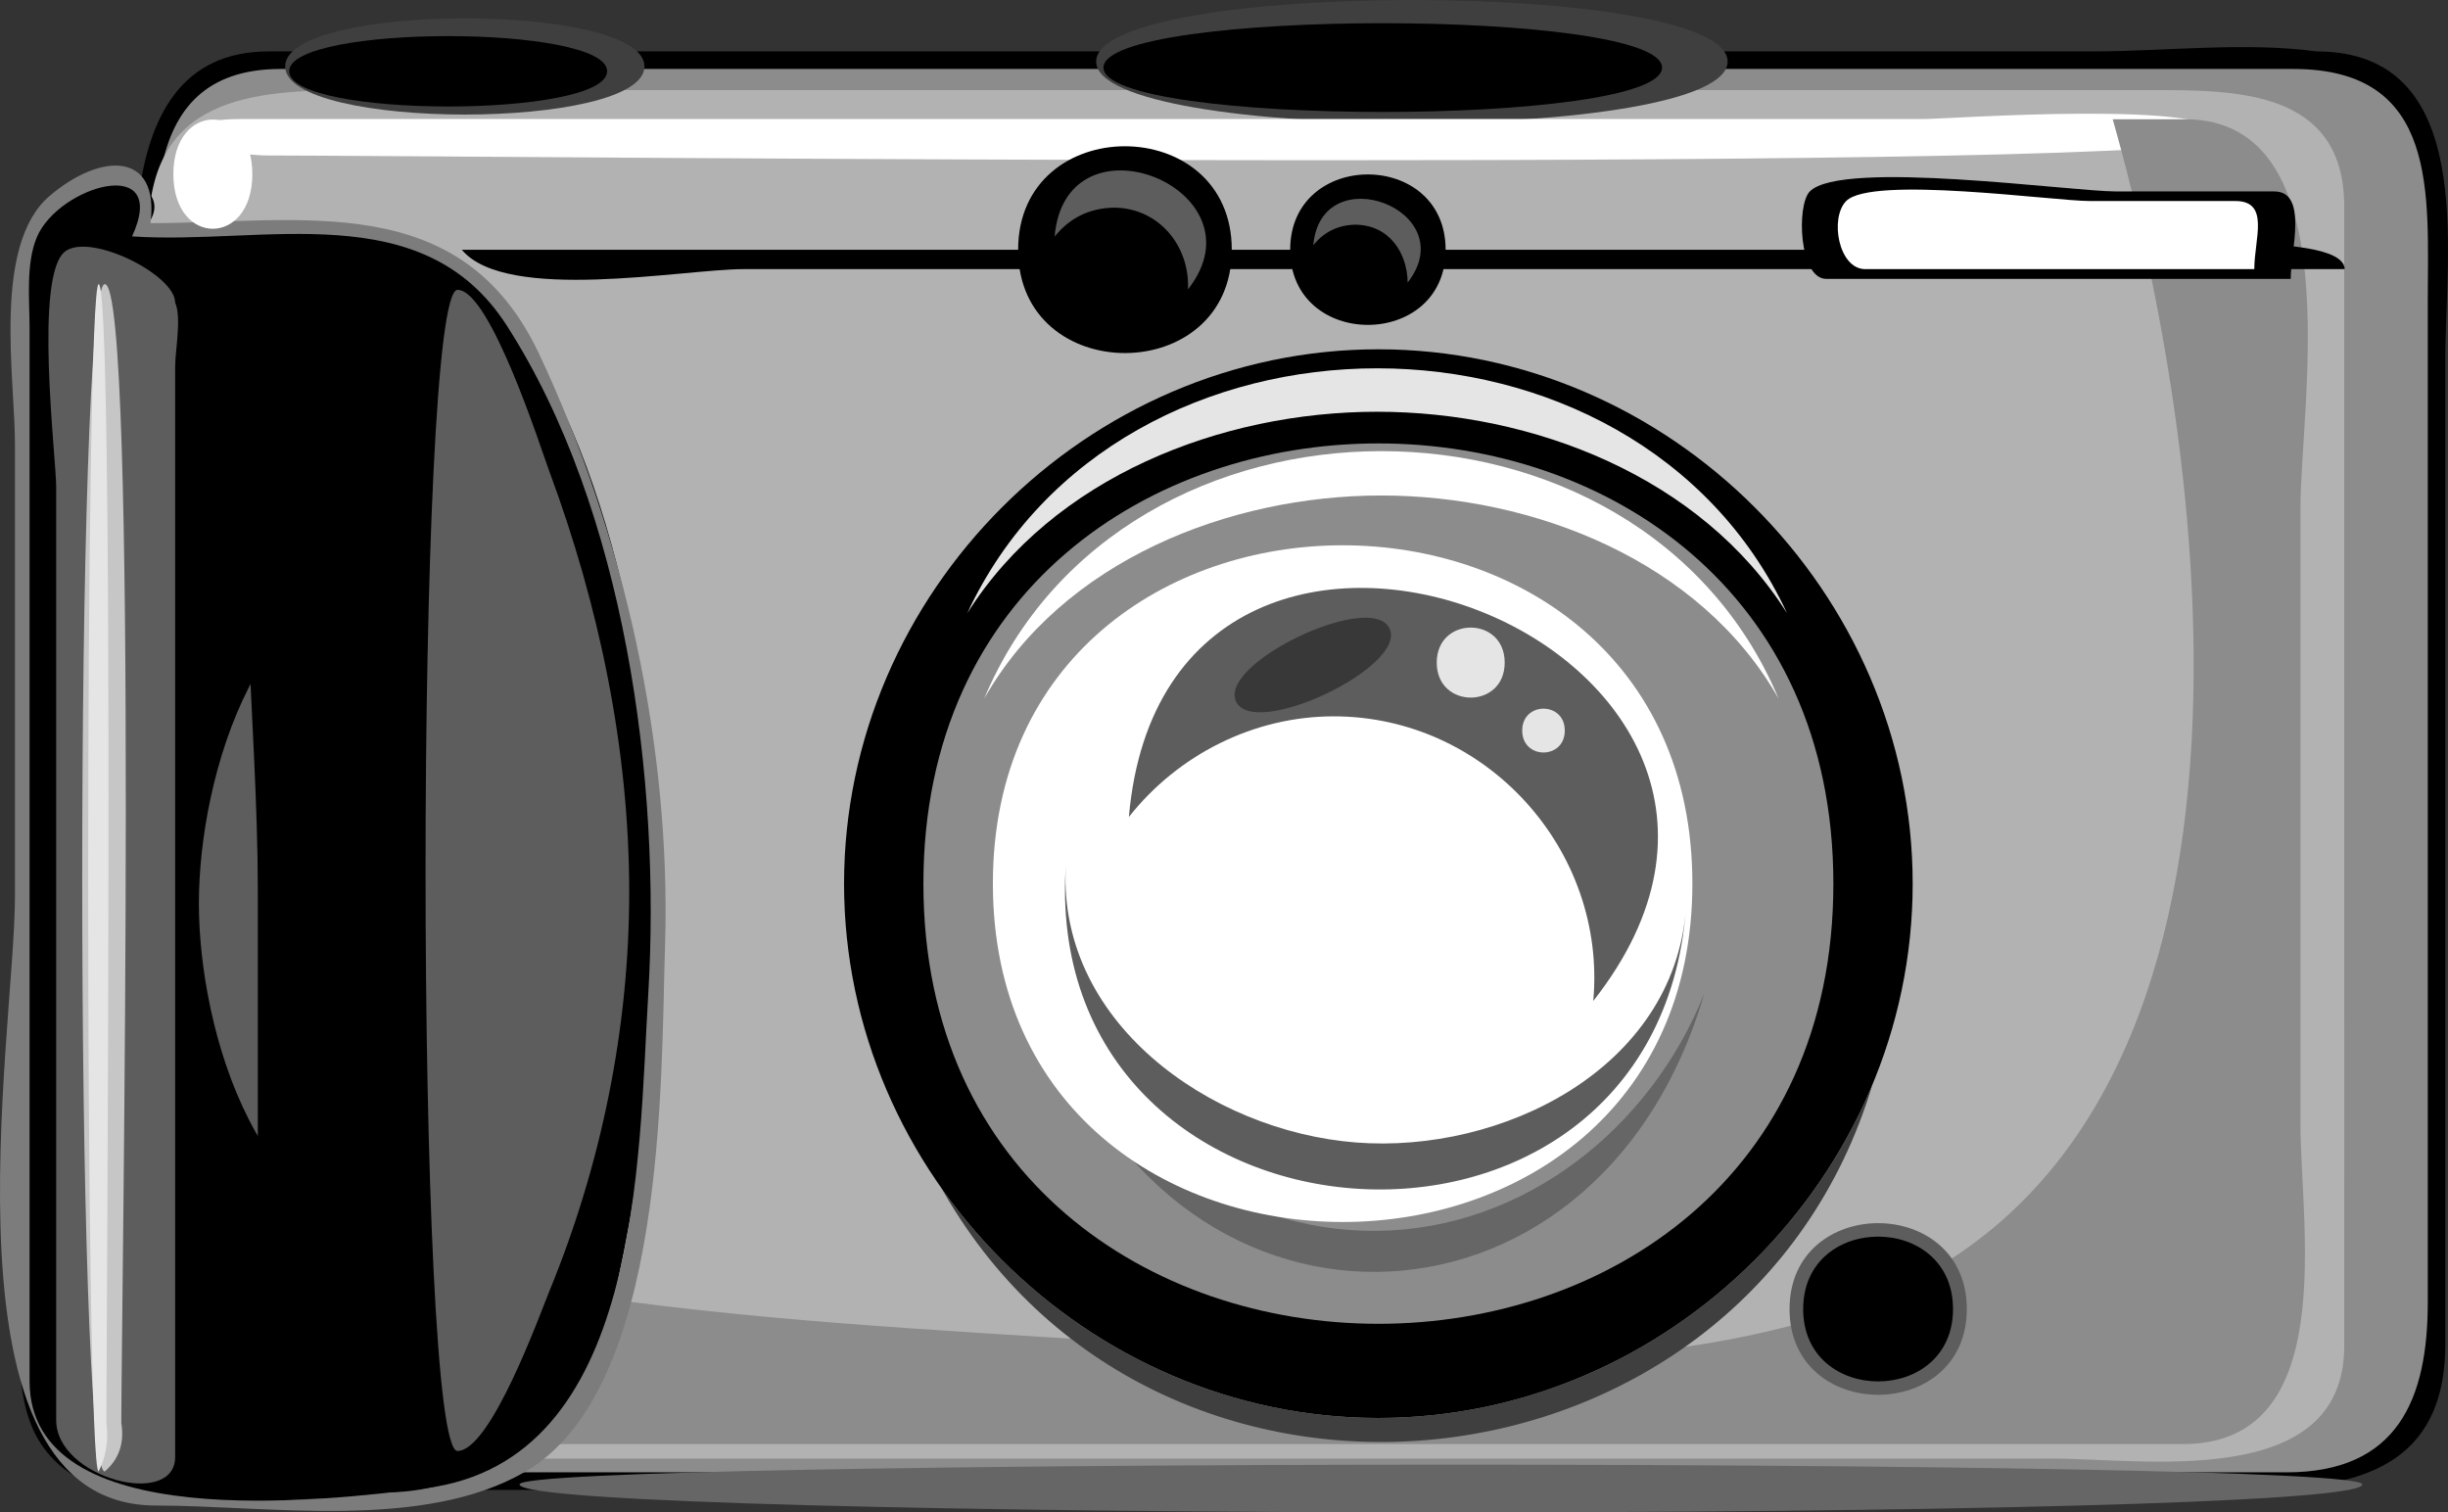 <?xml version="1.0"?><svg width="137.171" height="84.742" xmlns="http://www.w3.org/2000/svg">
 <rect width="100%" height="100%" fill="#333333" stroke="none"/>
 <title>photo</title>

 <g>
  <title>Layer 1</title>
  <path d="m136.524,76.422c0,8.125 -10.214,6.571 -15.511,6.571c-10.143,0 -20.284,0 -30.428,0c-22.53,0 -45.058,0 -67.588,0c-5.251,0 -14.674,1.339 -14.674,-6.618c0,-7.784 0,-15.569 0,-23.354c0,-11.718 0,-23.437 0,-35.154c0,-5.92 -1.198,-14.488 7.402,-14.488c35.378,0 70.756,0 106.135,0c4.358,0 11.092,-1.169 13.745,3.251c2.677,4.456 0.919,13.508 0.919,18.323c0,17.155 0,34.313 0,51.469" fill="#8c8c8c" id="path3"/>
  <path d="m15.059,2.88c-9.796,0 -7.222,14.625 -7.222,20.783c0,12.143 0,24.285 0,36.427c0,5.582 -2.444,18.976 3.581,22.425c4.108,2.353 11.754,0.964 16.17,0.964c23.388,0 46.776,0 70.162,0c9.04,0 18.078,0 27.118,0c5.859,0 12.152,-0.386 12.152,-8.175c0,-18.421 0,-36.838 0,-55.259c0,-5.882 1.829,-17.165 -7.223,-17.165c-4.016,-0.543 -8.486,0 -12.528,0c-34.07,0 -68.139,0 -102.21,0m-6.241,73.542c0,-19.165 0,-38.328 0,-57.494c0,-5.741 -1.602,-15.064 6.907,-15.064c6.541,0 13.082,0 19.621,0c23.902,0 47.805,0 71.705,0c7.153,0 14.308,0 21.46,0c8.192,0 7.527,7.045 7.527,12.992c0,18.698 0,37.397 0,56.094c0,5.44 -1.683,9.544 -7.912,9.544c-6.205,0 -12.41,0 -18.613,0c-20.803,0 -41.604,0 -62.405,0c-8.307,0 -16.613,0 -24.921,0c-4.783,0.001 -13.369,1.192 -13.369,-6.072" fill="#000000" id="path5"/>
  <path d="m131.357,75.402c0,8.13 -11.173,6.321 -16.394,6.321c-10.496,0 -20.992,0 -31.487,0c-21.43,0 -42.858,0 -64.288,0c-6.043,0 -10.866,-1.272 -10.866,-8.518c0,-10.192 0,-20.386 0,-30.578c0,-9.872 0,-19.746 0,-29.618c0,-7.572 5.708,-7.961 11.535,-7.961c33.545,0 67.088,0 100.634,0c4.666,0 10.865,-0.081 10.865,6.52c0,5.927 0,11.852 0,17.78c0.001,15.352 0.001,30.7 0.001,46.054" fill="#b2b2b2" id="path7"/>
  <path d="m96.97,50.499c0,10.949 -7.834,22.314 -19.597,22.314c-11.765,0 -19.599,-11.364 -19.599,-22.314c0,-10.952 7.833,-22.324 19.599,-22.324c11.765,-0.001 19.597,11.373 19.597,22.324" fill="#e5e5e5" id="path9"/>
  <path d="m36.111,3.723c0,3.595 -20.133,3.595 -20.133,0c0,-3.593 20.133,-3.595 20.133,0" fill="#3f3f3f" id="path11"/>
  <path d="m34.02,3.99c0,2.637 -17.814,2.635 -17.814,0c0,-2.621 17.814,-2.623 17.814,0" fill="#000000" id="path13"/>
  <path d="m96.805,3.449c0,4.589 -35.382,4.587 -35.382,0c0,-4.598 35.382,-4.598 35.382,0" fill="#3f3f3f" id="path15"/>
  <path d="m93.131,3.788c0,3.315 -31.299,3.313 -31.299,0c0.001,-3.317 31.299,-3.317 31.299,0" fill="#000000" id="path17"/>
  <path d="m128.358,15.627c-5.726,0 -11.449,0 -17.174,0c-2.95,0 -5.9,0 -8.85,0c-1.529,0 -1.683,-4.129 -0.924,-4.901c1.775,-1.805 14.593,0 17.173,0c2.95,0 5.899,0 8.851,0c1.915,0.001 0.924,3.344 0.924,4.901" fill="#c6c6c6" id="path19"/>
  <path d="m124.569,7.691c0,2.072 -99.161,1.021 -109.481,1.021c-3.652,0 -6.261,-2.042 -1.584,-2.042c7.804,0 15.606,0 23.41,0c23.617,0 47.235,0 70.852,0c1.464,0 16.803,-1.139 16.803,1.021" fill="#ffffff" id="path21"/>
  <path d="m122.441,6.683c-1.353,0 -2.703,0 -4.057,0c5.588,19.687 10.653,58.002 -14.896,66.656c-11.751,3.98 -25.147,2.952 -37.298,2.079c-19.805,-1.423 -42.246,-1.649 -60.319,-10.518c0,7.53 -1.165,16.01 8.631,16.01c7.462,0 14.927,0 22.39,0c23.16,0 46.319,0 69.478,0c5.32,0 10.64,0 15.96,0c8.799,0 6.575,-12.264 6.575,-17.885c0,-11.533 0,-23.066 0,-34.599c0,-5.705 2.851,-21.743 -6.464,-21.743" fill="#8c8c8c" id="path23"/>
  <path d="m131.384,15.079c-17.896,0 -35.792,0 -53.686,0c-12.006,0 -24.009,0 -36.014,0c-3.407,0 -13.308,1.905 -15.805,-1.083c17.841,0 35.679,0 53.521,0c12.118,0 24.236,0 36.354,0c2.288,-0.001 15.538,-1.302 15.63,1.083" fill="#000000" id="path25"/>
  <path d="m110.208,73.348c0,6.4 -9.933,6.406 -9.933,0c0.001,-6.422 9.933,-6.418 9.933,0" fill="#5e5d5d" id="path27"/>
  <path d="m109.435,73.348c0,5.404 -8.396,5.404 -8.396,0c0,-5.412 8.396,-5.416 8.396,0" fill="#000000" id="path34"/>
  <path d="m128.358,15.627c-5.726,0 -11.449,0 -17.174,0c-2.95,0 -5.9,0 -8.85,0c-1.529,0 -1.683,-4.129 -0.924,-4.901c1.775,-1.805 14.593,0 17.173,0c2.95,0 5.899,0 8.851,0c1.915,0.001 0.924,3.344 0.924,4.901" fill="#000000" id="path36"/>
  <path d="m126.318,15.079c-4.554,0 -9.106,0 -13.657,0c-2.716,0 -5.431,0 -8.145,0c-1.502,0 -2.001,-2.874 -1.066,-3.816c1.428,-1.44 11.608,0 13.658,0c2.716,0 5.43,0 8.145,0c1.961,0 1.065,2.124 1.065,3.816" fill="#ffffff" id="path38"/>
  <path d="m123.596,13.855c-2.415,0 -18.39,0.49 -17.414,-1.367c0.356,-0.681 8.582,0 9.474,0c1.952,0.001 8.269,-1.304 7.94,1.367" fill="#ffffff" id="path40"/>
  <path d="m80.282,77.763c-10.364,1.101 -21.456,-2.785 -27.661,-11.434c11.995,21.78 45.173,18.193 52.299,-5.563c-4.257,9.757 -14.272,15.896 -24.638,16.997" fill="#3f3f3f" id="path42"/>
  <path d="m107.176,49.515c0,16.318 -13.629,29.934 -29.942,29.934c-16.316,0 -29.939,-13.615 -29.939,-29.934c0,-16.318 13.622,-29.945 29.939,-29.945c16.317,0 29.942,13.629 29.942,29.945" fill="#c6c6c6" id="path44"/>
  <path d="m107.176,49.515c0,16.318 -13.629,29.934 -29.942,29.934c-16.316,0 -29.939,-13.615 -29.939,-29.934c0,-16.318 13.622,-29.945 29.939,-29.945c16.317,0 29.942,13.629 29.942,29.945" fill="#000000" id="path46"/>
  <path d="m102.731,49.515c0,32.876 -50.989,32.877 -50.989,0c0,-32.894 50.989,-32.894 50.989,0" fill="#8c8c8c" id="path48"/>
  <path d="m77.167,23.07c8.738,0 18.152,3.647 22.967,11.286c-8.51,-18.294 -37.423,-18.291 -45.933,0c4.815,-7.637 14.228,-11.286 22.966,-11.286" fill="#e5e5e5" id="path50"/>
  <path d="m77.142,68.965c-8.275,0.082 -15.466,-5.462 -18.614,-12.931c6.444,20.501 30.955,20.238 36.976,-0.385c-2.998,7.538 -10.08,13.233 -18.362,13.316" fill="#666666" id="path52"/>
  <path d="m77.399,27.762c8.532,0 17.882,3.66 22.261,11.379c-7.759,-18.488 -36.751,-18.482 -44.511,0c4.38,-7.718 13.718,-11.379 22.25,-11.379" fill="#ffffff" id="path54"/>
  <path d="m94.831,49.506c0,25.285 -39.196,25.281 -39.196,0c0,-25.271 39.196,-25.273 39.196,0" fill="#ffffff" id="path67"/>
  <path d="m74.731,40.136c8.548,0 15.313,7.495 14.546,15.948c15.551,-19.748 -23.849,-35.082 -26.022,-10.31c2.759,-3.497 7.005,-5.638 11.476,-5.638" fill="#5e5d5d" id="path69"/>
  <path d="m75.981,64.013c-8.143,-0.633 -16.945,-6.795 -16.24,-15.808c-1.769,22.715 32.966,25.402 34.734,2.7c-0.696,9.013 -10.352,13.744 -18.494,13.108" fill="#5e5d5d" id="path71"/>
  <path d="m77.858,35.212c1.033,2.128 -7.581,6.241 -8.598,4.096c-1.007,-2.155 7.593,-6.232 8.598,-4.096" fill="#383838" id="path73"/>
  <path d="m87.681,40.933c0,1.64 -2.386,1.638 -2.386,0c0,-1.635 2.386,-1.636 2.386,0" fill="#e5e5e5" id="path75"/>
  <path d="m84.314,37.126c0,2.616 -3.808,2.612 -3.808,0c0,-2.616 3.808,-2.619 3.808,0" fill="#e5e5e5" id="path77"/>
  <path d="m69.021,13.995c0,7.714 -11.971,7.718 -11.971,0c0,-7.735 11.971,-7.731 11.971,0" fill="#000000" id="path79"/>
  <path d="m81.004,13.995c0,5.611 -8.71,5.611 -8.71,0c0,-5.629 8.71,-5.628 8.71,0" fill="#000000" id="path81"/>
  <path d="m62.394,11.634c2.541,0 4.284,2.156 4.173,4.579c4.404,-5.592 -6.853,-10.163 -7.472,-2.958c0.847,-1.05 1.947,-1.588 3.299,-1.621" fill="#5e5d5d" id="path83"/>
  <path d="m75.918,12.589c1.89,0 2.933,1.527 2.959,3.243c3.148,-4.054 -4.848,-7.086 -5.287,-2.093c0.597,-0.741 1.374,-1.125 2.328,-1.15" fill="#5e5d5d" id="path85"/>
  <path d="m36.902,50.192c0,8.867 -1.148,17.947 -3.491,26.516c-1.817,6.647 -8.896,7.237 -14.626,7.237c-4.815,0 -13.63,1.713 -16.619,-3.251c-1.677,-2.786 -0.92,-7.474 -0.92,-10.543c0,-13.021 0,-26.042 0,-39.065c0,-4.641 0,-9.28 0,-13.919c0,-1.133 -0.081,-2.356 0.239,-3.455c0.556,-1.912 2.164,-3.201 4.054,-3.653c1.751,-0.416 4.35,0.897 2.447,2.849c6.474,0 15.296,-1.923 19.818,3.803c6.655,8.428 9.098,23.239 9.098,33.481" fill="#000000" id="path87"/>
  <path d="m2.772,10.985c-3.209,2.743 -1.934,10.215 -1.934,13.889c0,8.453 0,16.906 0,25.359c0,7.687 -4.635,34.121 7.894,34.121c6.288,0 15.006,1.424 20.711,-1.901c7.911,-4.616 7.584,-21.938 7.821,-29.457c0.351,-11.162 -2.292,-23.058 -7.066,-33.188c-4.388,-9.258 -13.214,-7.305 -21.764,-7.305c0.513,-4.008 -2.762,-4.001 -5.662,-1.518m-1.115,66.401c0,-12.582 0,-25.166 0,-37.748c0,-7.079 0,-14.159 0,-21.237c0,-1.589 -0.221,-3.624 0.412,-5.12c1.222,-2.881 7.465,-4.696 5.331,-0.036c7.386,0.499 16.28,-2.333 20.989,4.985c6.654,10.342 8.652,25.562 7.935,37.459c-0.558,9.303 -0.366,26.155 -12.475,27.694c-5.703,0.727 -22.192,2.641 -22.192,-5.997" fill="#7c7c7c" id="path89"/>
  <path d="m9.815,81.626c0,2.919 -6.666,1.198 -6.666,-2.052c0,-1.681 0,-3.361 0,-5.045c0,-7.721 0,-15.442 0,-23.163c0,-8.026 0,-16.051 0,-24.075c0,-1.625 -1.271,-11.936 0.52,-13.218c1.439,-1.029 6.146,1.328 6.146,2.88c0.37,0.838 0,2.692 0,3.583c0,7.291 0,14.581 0,21.872c0,13.074 0,26.147 0,39.218" fill="#5e5d5d" id="path91"/>
  <path d="m14.139,9.758c0,4.079 -4.425,4.081 -4.425,0s4.425,-4.08 4.425,0" fill="#ffffff" id="path93"/>
  <path d="m6.798,79.727c0.181,1.121 -0.127,2.029 -0.927,2.718c-1.685,0 -1.685,-66.525 0,-66.525c1.906,0 0.927,57.787 0.927,63.807" fill="#c6c6c6" id="path95"/>
  <path d="m5.962,79.727c0.129,0.967 -0.014,1.873 -0.434,2.718c-0.784,0 -0.784,-66.525 0,-66.525c0.893,0 0.434,57.994 0.434,63.807" fill="#e5e5e5" id="path97"/>
  <path d="m35.817,50.617c0,7.086 -3.376,18.93 -12.337,18.93c-8.964,0 -12.336,-11.84 -12.336,-18.93s3.374,-18.926 12.336,-18.926c8.959,0 12.337,11.84 12.337,18.926" fill="#5e5d5d" id="path99"/>
  <path d="m36.023,50.1c0,8.747 -1.094,17.691 -3.338,26.156c-1.645,6.203 -12.656,10.448 -16.998,4.497c-1.981,-2.718 -1.241,-7.422 -1.241,-10.568c0,-6.767 0,-13.532 0,-20.297c0,-9.633 -1.484,-20.569 0,-30.108c0,-11.339 12.521,-5.01 15.073,1.125c3.797,9.135 6.504,19.263 6.504,29.195" fill="#000000" id="path101"/>
  <path d="m35.257,49.987c0,7.655 -1.577,15.319 -4.487,22.39c-0.504,1.224 -3.271,8.92 -5.134,8.92c-2.388,0 -2.388,-65.057 0,-65.057c1.835,0 4.68,8.921 5.134,10.139c2.792,7.526 4.487,15.562 4.487,23.608" fill="#5e5d5d" id="path103"/>
  <path d="m132.37,83.171c0,-1.502 -103.259,-1.449 -103.259,0c0,2.05 103.259,2.137 103.259,0" fill="#666666" id="path105"/>
 </g>
</svg>